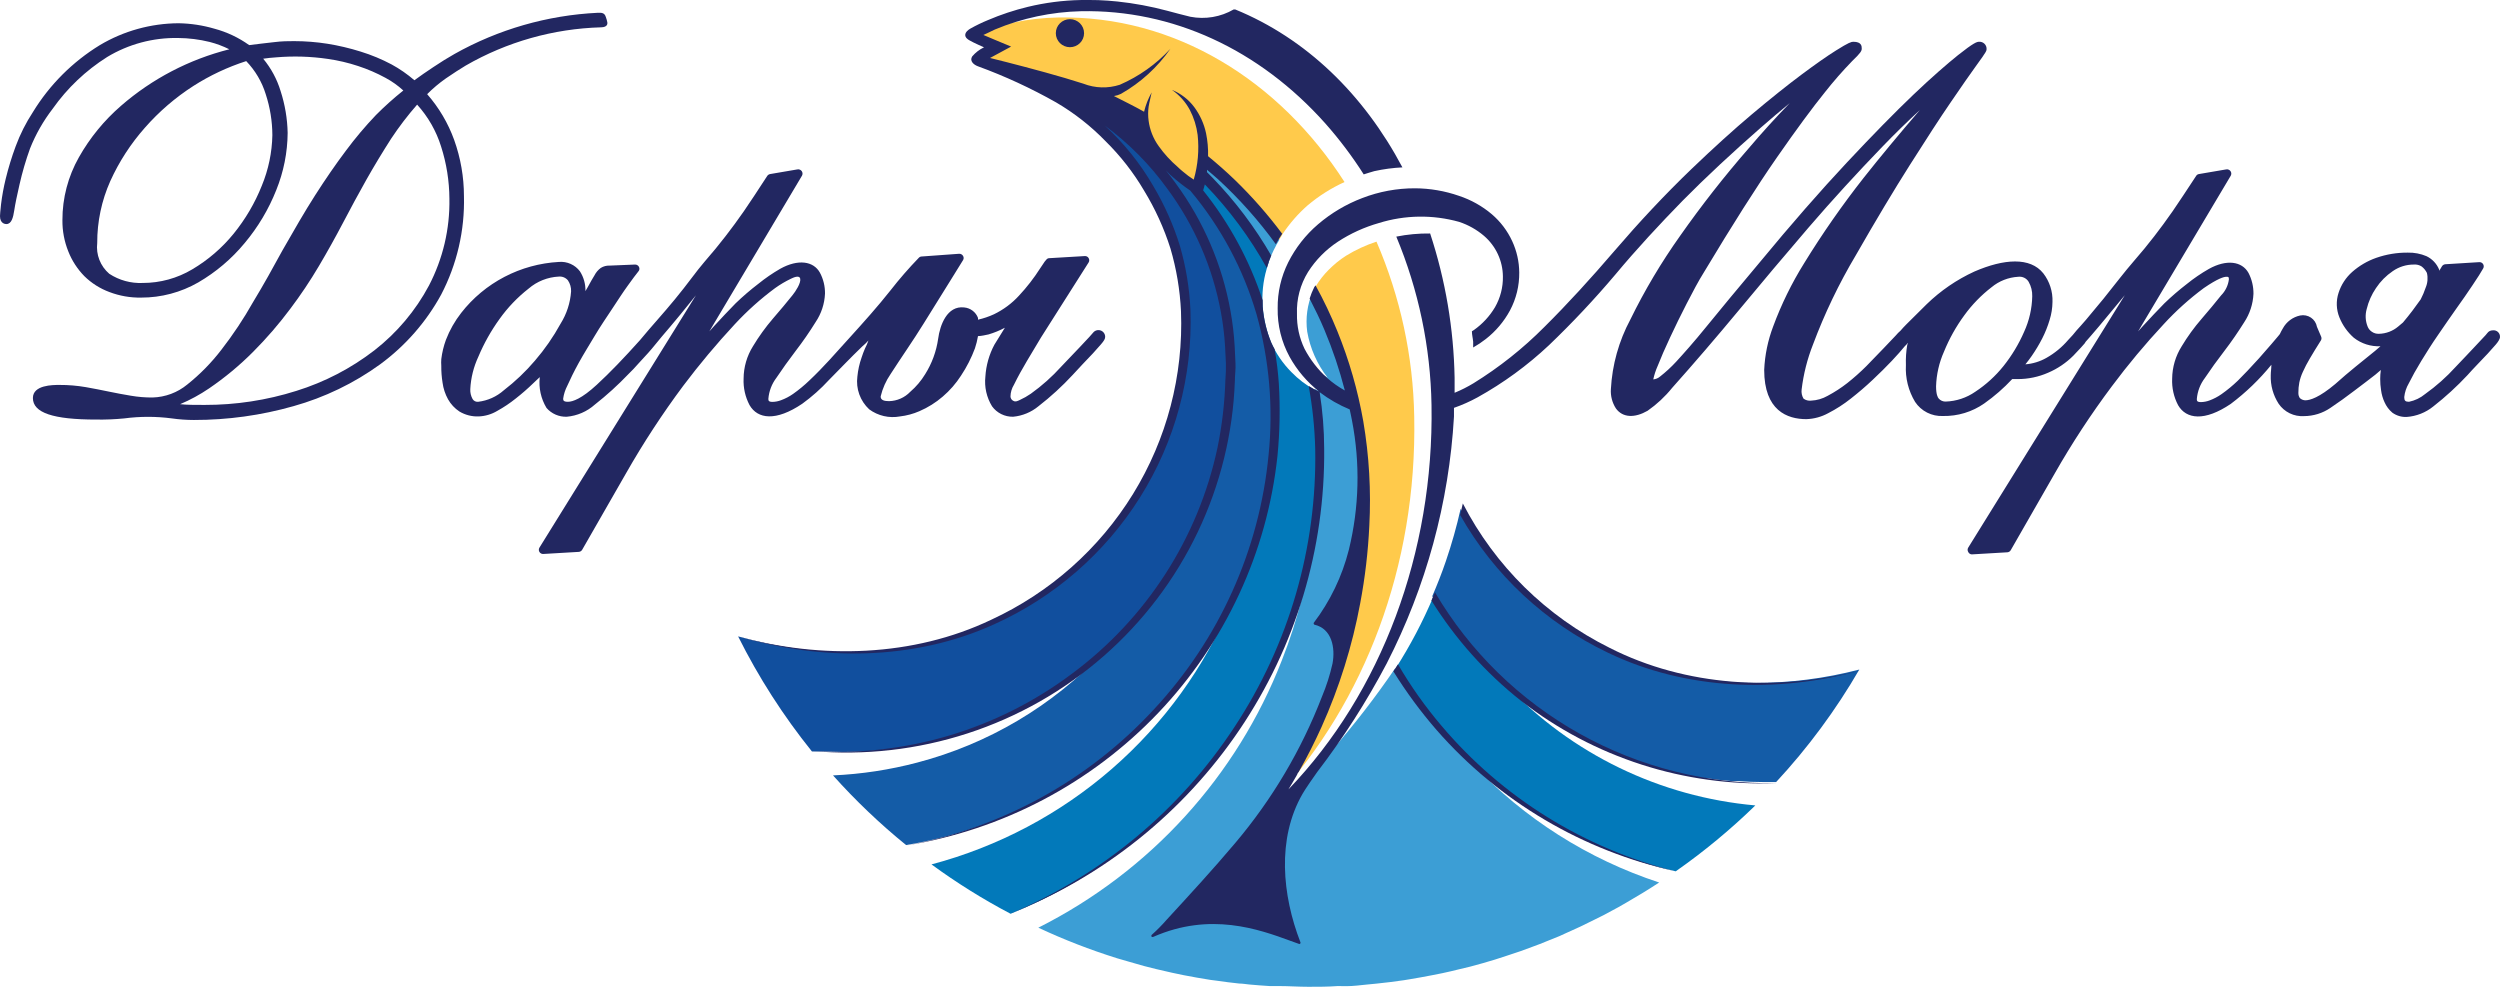 <?xml version="1.0" encoding="UTF-8"?> <svg xmlns="http://www.w3.org/2000/svg" width="440" height="174" viewBox="0 0 440 174" fill="none"> <path d="M253.785 107.55C254.286 108.286 254.787 109.004 255.306 109.722C255.455 109.906 255.585 110.127 255.733 110.311C256.339 111.133 256.958 111.943 257.589 112.741L257.793 112.98C260.001 115.664 262.415 118.175 265.012 120.491C265.977 121.375 266.998 122.222 268.037 123.032L268.724 123.584C269.503 124.173 270.283 124.762 271.081 125.314C273.858 127.283 276.78 129.043 279.822 130.579H279.97C282.963 132.087 286.065 133.373 289.249 134.427L289.602 134.537C291.161 135.034 292.72 135.476 294.316 135.863L294.965 136.028C296.45 136.36 297.935 136.673 299.456 136.912H299.92C301.479 137.151 303.075 137.335 304.671 137.464H305.729C307.362 137.575 308.995 137.648 310.647 137.648C311.297 137.648 311.946 137.648 312.596 137.648C318.202 131.605 323.113 124.961 327.238 117.84C321.18 119.415 314.942 120.207 308.68 120.197C298.088 120.202 287.693 117.356 278.603 111.961C269.514 106.566 262.071 98.826 257.069 89.564C256.371 92.676 255.504 95.749 254.471 98.769C253.766 100.849 252.949 102.91 252.077 104.935C252.43 105.488 252.764 106.058 253.135 106.611L253.785 107.55Z" fill="#145CA7"></path> <path d="M236.97 173.565C238.232 173.565 239.494 173.381 240.682 173.27L242.204 173.123C243.837 172.957 245.489 172.755 247.103 172.515L248.105 172.35C249.404 172.129 250.704 171.908 251.984 171.65L253.84 171.282C254.879 171.061 255.9 170.822 256.921 170.564L258.776 170.122C260.224 169.736 261.671 169.331 263.1 168.889L265.086 168.244L267.629 167.398L269.93 166.551C270.654 166.293 271.359 166.017 272.064 165.722L274.44 164.765L275.609 164.231C277.335 163.476 279.023 162.685 280.675 161.838L282.234 161.065C283.106 160.605 283.978 160.144 284.832 159.666L286.15 158.911C288.136 157.77 290.103 156.573 292.014 155.321C279.508 151.215 268.239 144.063 259.24 134.519C259.63 134.887 259.444 134.703 258.925 134.133C257.811 133.083 256.716 131.979 255.659 130.874L255.38 130.561C252.131 127.063 249.2 123.287 246.621 119.276C246.25 118.724 245.897 118.154 245.563 117.601C238.535 127.928 230.258 137.362 220.918 145.693C233.434 128.996 240.177 108.734 240.144 87.926C240.149 79.611 238.801 71.35 236.154 63.46C235.597 61.785 234.985 60.147 234.298 58.527L234.094 58.048C233.426 56.465 232.721 54.919 231.96 53.391C231.956 53.348 231.956 53.305 231.96 53.262C231.663 52.673 231.329 52.102 231.013 51.421C230.082 53.61 229.756 56.005 230.067 58.361C230.582 61.318 231.818 64.105 233.667 66.48C232.461 65.755 231.362 64.87 230.401 63.847C230.642 64.823 230.883 65.798 231.069 66.792C231.069 67.05 231.069 67.308 231.199 67.547C231.514 67.989 231.793 68.431 232.145 68.854L231.347 68.431L231.57 69.664C231.756 70.916 231.923 72.168 232.034 73.346C232.145 74.524 232.22 75.537 232.275 76.641C232.331 77.746 232.275 78.85 232.275 79.973C232.278 84.554 231.912 89.128 231.18 93.651C230.349 101.381 228.476 108.966 225.613 116.202C217.681 136.611 202.409 153.381 182.743 163.274C187.231 165.372 191.856 167.168 196.588 168.649L198.555 169.22L201.32 170.012L203.51 170.564L206.312 171.208L208.335 171.632C209.894 171.926 211.453 172.221 213.03 172.46L214.181 172.607C215.48 172.791 216.798 172.976 218.115 173.104C218.691 173.104 219.284 173.215 219.86 173.27C221.066 173.381 222.254 173.473 223.46 173.546H225.093C226.8 173.546 228.526 173.675 230.271 173.675C232.015 173.675 233.723 173.675 235.43 173.546L236.97 173.565Z" fill="#3C9ED5"></path> <path d="M255.436 130.561L255.715 130.874C256.773 131.979 257.868 133.083 258.981 134.133C260.937 135.984 262.988 137.735 265.124 139.379L266.571 140.447C267.258 140.944 267.945 141.441 268.65 141.92C269.689 142.619 270.747 143.3 271.823 143.963L273.215 144.773C274.329 145.417 275.461 146.043 276.611 146.614L277.632 147.148C283.13 149.887 288.936 151.969 294.928 153.352C299.907 149.868 304.593 145.989 308.94 141.754C292.176 140.261 276.553 132.698 265.05 120.51C262.452 118.194 260.039 115.683 257.83 112.999L257.626 112.76C256.983 111.962 256.364 111.152 255.771 110.33C255.622 110.146 255.492 109.925 255.344 109.741C254.824 109.023 254.323 108.305 253.822 107.568L253.302 106.758C252.931 106.206 252.597 105.636 252.244 105.083C250.406 109.432 248.202 113.619 245.656 117.601C245.99 118.172 246.361 118.724 246.714 119.295C249.282 123.298 252.201 127.068 255.436 130.561Z" fill="#0279BA"></path> <path d="M176.044 12.191C175.89 12.225 175.753 12.309 175.654 12.431C185.237 15.332 193.628 21.209 199.592 29.196C205.555 37.183 208.776 46.858 208.781 56.796C208.781 72.183 202.624 86.94 191.663 97.826C180.702 108.713 165.833 114.839 150.322 114.858C143.416 114.863 136.544 113.903 129.908 112.005C133.498 119.195 137.853 125.984 142.899 132.255H144.662C145.868 132.255 147.056 132.347 148.374 132.347C162.59 132.366 176.454 127.962 188.014 119.755C188.812 119.203 189.592 118.614 190.371 118.025L191.058 117.472C192.097 116.662 193.099 115.816 194.083 114.932C201.214 108.585 206.915 100.816 210.814 92.134C214.712 83.451 216.719 74.051 216.705 64.547C216.694 52.594 212.7 40.981 205.347 31.512C197.993 22.044 187.692 15.252 176.044 12.191Z" fill="#114F9E"></path> <path d="M223.442 39.97L222.644 38.976C221.679 37.798 220.677 36.638 219.619 35.497C219.377 35.221 219.099 34.963 218.839 34.687C218.004 33.803 217.15 32.957 216.278 32.128L215.072 30.968C214.033 30.029 212.975 29.128 211.88 28.207C211.808 29.041 211.69 29.871 211.527 30.692C216.153 35.238 220.119 40.399 223.312 46.027C223.808 44.696 224.429 43.414 225.168 42.198C224.555 41.462 224.017 40.688 223.442 39.97Z" fill="#3C9ED5"></path> <path d="M232.275 76.807C232.275 75.702 232.145 74.597 232.034 73.511C231.922 72.425 231.755 70.989 231.57 69.83L231.347 68.596C229.845 67.764 228.475 66.716 227.283 65.485C225.787 63.977 224.579 62.212 223.72 60.275C222.901 58.271 222.401 56.154 222.235 53.998C222.066 51.766 222.299 49.522 222.922 47.371C223.033 46.947 223.181 46.542 223.311 46.137C220.102 40.472 216.111 35.279 211.453 30.71C211.282 31.582 211.059 32.443 210.784 33.288L209.857 32.643C214.711 38.355 218.484 44.891 220.991 51.936C221.326 52.893 221.641 53.777 221.938 54.826C222.736 57.452 223.356 60.127 223.794 62.834C224.288 65.983 224.542 69.165 224.555 72.352C224.568 84.115 221.87 95.727 216.667 106.298C212.013 117.438 204.836 127.367 195.694 135.315C186.551 143.264 175.687 149.019 163.943 152.136C168.36 155.37 173.012 158.274 177.862 160.825C181.362 159.401 184.765 157.753 188.051 155.892C189.183 155.229 190.315 154.566 191.41 153.867L191.892 153.572C192.894 152.928 193.878 152.283 194.843 151.602L195.492 151.142C196.42 150.479 197.348 149.798 198.258 149.099L198.833 148.657C199.798 147.902 200.689 147.129 201.654 146.337L201.951 146.098C217.626 132.673 228.006 114.179 231.254 93.89C231.986 89.367 232.352 84.793 232.349 80.212C232.349 79.016 232.331 77.911 232.275 76.807Z" fill="#0279BA"></path> <path d="M223.738 62.742C223.3 60.035 222.68 57.36 221.883 54.734C221.586 53.759 221.27 52.801 220.936 51.844C218.428 44.8 214.656 38.263 209.801 32.552C206.963 30.791 204.579 28.395 202.842 25.556C195.257 19.037 186.208 14.416 176.452 12.081L176.044 12.191C187.681 15.266 197.968 22.067 205.307 31.538C212.647 41.009 216.627 52.619 216.631 64.565C216.645 74.069 214.637 83.47 210.739 92.152C206.841 100.834 201.14 108.603 194.008 114.95C185.189 124.266 173.911 130.937 161.457 134.206C156.605 135.489 151.627 136.248 146.61 136.47C150.563 140.889 154.864 144.988 159.471 148.731C162.242 148.261 164.987 147.647 167.693 146.89L168.75 146.595L170.235 146.135C181.538 142.52 191.863 136.401 200.429 128.242C201.636 127.1 202.805 125.904 203.937 124.67L204.252 124.339C204.846 123.676 205.44 123.013 206.108 122.332L206.906 121.357L207.76 120.307C211.199 115.972 214.166 111.289 216.612 106.335C221.84 95.757 224.557 84.132 224.555 72.352C224.529 69.133 224.256 65.92 223.738 62.742Z" fill="#145CA7"></path> <path d="M236.896 45.014C238.58 43.98 240.38 43.146 242.26 42.529C246.466 52.271 248.723 62.731 248.904 73.328C249.423 99.763 240.014 123.676 224.667 140.336C234.831 124.711 240.225 106.504 240.2 87.907C240.211 75.224 237.061 62.734 231.032 51.55C231.13 51.242 231.248 50.941 231.385 50.648C231.453 50.539 231.527 50.434 231.607 50.335C232.234 49.306 232.982 48.354 233.834 47.5C234.758 46.56 235.785 45.726 236.896 45.014ZM186.177 3.079C181.004 3.173 175.897 4.241 171.126 6.227L175.339 8.068L171.85 10.516C182.3 12.309 192.374 15.825 201.654 20.917C201.654 24.047 203.269 28.281 210.785 33.196C211.35 31.49 211.699 29.722 211.824 27.931C216.835 32.13 221.31 36.921 225.149 42.198C225.353 41.848 225.539 41.498 225.762 41.149C226.991 39.305 228.457 37.628 230.123 36.16C232.094 34.496 234.286 33.109 236.637 32.036C225.168 14.143 206.739 2.674 186.177 3.079Z" fill="#FFCA4B"></path> <path d="M203.065 124.873C191.552 137.341 176.253 145.744 159.49 148.805C176.451 146.062 192.034 137.867 203.841 125.48C215.647 113.094 223.023 97.201 224.834 80.249C225.248 76.022 225.329 71.769 225.075 67.529C224.939 65.492 224.691 63.464 224.333 61.454C224.106 61.06 223.902 60.655 223.72 60.239C222.902 58.235 222.401 56.117 222.236 53.961C222.236 53.593 222.236 53.243 222.236 52.875C219.935 45.85 216.384 39.291 211.75 33.509C211.843 33.196 211.954 32.865 212.047 32.46L212.158 32.57C216.385 36.948 220.016 41.856 222.959 47.169C223.172 46.422 223.432 45.691 223.739 44.978C220.879 40.015 217.413 35.421 213.42 31.3L212.437 30.306V29.882C213.105 30.453 213.773 31.005 214.423 31.594C218.176 35.047 221.571 38.865 224.555 42.99C224.908 42.345 225.261 41.719 225.669 41.149C223.155 37.781 220.375 34.617 217.355 31.686C215.852 30.232 214.256 28.833 212.622 27.489C212.656 26.143 212.538 24.797 212.27 23.476C211.919 21.806 211.21 20.23 210.191 18.855C209.184 17.506 207.823 16.455 206.257 15.818C207.576 16.732 208.657 17.943 209.412 19.352C210.127 20.728 210.592 22.217 210.785 23.752C211.067 26.392 210.834 29.061 210.098 31.613L209.133 30.95C208.484 30.435 207.816 29.919 207.278 29.385C206.012 28.297 204.884 27.061 203.919 25.704C202.971 24.385 202.365 22.855 202.156 21.249C202.044 20.43 202.044 19.6 202.156 18.782C202.285 17.953 202.527 17.107 202.694 16.26C202.093 17.329 201.644 18.475 201.358 19.665C199.632 18.69 197.85 17.825 196.05 16.904C196.482 16.839 196.901 16.709 197.293 16.517C200.754 14.548 203.727 11.838 205.997 8.583C203.506 11.288 200.472 13.445 197.089 14.916C194.998 15.596 192.734 15.531 190.687 14.732C186.659 13.425 181.259 11.989 177.176 10.94L174.244 10.203L177.956 8.197L175.079 7L173.075 6.153C173.075 6.153 174.448 5.527 175.098 5.196C179.903 3.187 185.047 2.095 190.26 1.974C206.35 1.661 221.605 8.675 233.259 21.727C235.745 24.535 238.004 27.532 240.014 30.692C240.627 30.508 241.239 30.287 241.87 30.122C243.5 29.762 245.158 29.54 246.825 29.459C239.996 16.573 229.863 6.761 217.392 1.661H217.132C214.832 2.996 212.12 3.454 209.505 2.95C208.131 2.637 206.832 2.251 205.459 1.901C202.569 1.125 199.621 0.577 196.644 0.262C195.549 0.152 194.417 0.06 193.303 0.023C192.19 -0.014 191.15 0.005 190.204 0.005C187.076 0.067 183.965 0.468 180.925 1.201C178.512 1.783 176.153 2.565 173.873 3.539C172.816 3.973 171.787 4.471 170.792 5.03C170.402 5.251 169.901 5.656 169.883 6.135C169.864 6.613 170.31 6.926 170.644 7.11C171.386 7.552 173.186 8.325 173.186 8.325C172.388 8.709 171.68 9.255 171.108 9.927C170.606 10.719 171.349 11.381 172.091 11.658C176.857 13.399 181.469 15.53 185.88 18.027C189.073 19.896 191.995 22.187 194.565 24.838C197.202 27.435 199.485 30.362 201.358 33.546C203.309 36.743 204.866 40.161 205.997 43.726C207.054 47.322 207.677 51.03 207.853 54.771C208.296 66.081 205.362 77.268 199.419 86.93C193.476 96.591 184.789 104.296 174.448 109.078C160.715 115.632 144.514 116.055 129.908 112.005C144.495 116.349 160.808 116.294 174.912 109.906C185.542 105.13 194.504 97.333 200.666 87.502C206.827 77.672 209.909 66.249 209.523 54.679C209.362 50.821 208.739 46.996 207.667 43.284C206.523 39.584 204.941 36.03 202.954 32.699C200.671 28.757 197.799 25.182 194.435 22.095C198.668 25.22 202.387 28.977 205.459 33.233C210.229 39.68 213.454 47.122 214.887 54.992C215.246 56.952 215.488 58.931 215.61 60.92L215.759 63.921C215.783 64.916 215.752 65.911 215.666 66.903C215.546 70.905 215.081 74.89 214.274 78.814C210.885 94.702 201.79 108.828 188.682 118.559C175.567 128.41 159.315 133.246 142.899 132.181C152.15 133.002 161.472 131.945 170.297 129.075C179.123 126.205 187.266 121.582 194.232 115.488C201.197 109.393 206.837 101.956 210.81 93.628C214.782 85.3 217.003 76.257 217.336 67.05C217.336 66.019 217.503 64.988 217.448 63.976L217.299 60.883C217.178 58.834 216.936 56.793 216.575 54.771C215.128 46.627 211.82 38.919 206.906 32.239C206.35 31.466 205.774 30.711 205.181 29.974L205.979 30.784C207.083 31.783 208.255 32.705 209.486 33.546C214.853 39.934 218.828 47.355 221.159 55.342C223.4 63.364 224.118 71.728 223.275 80.01C221.679 96.758 214.578 112.521 203.065 124.873Z" fill="#222761"></path> <path d="M283.311 114.03C272.183 108.504 263.126 99.597 257.459 88.607C257.311 89.288 257.144 89.969 256.977 90.632C262.925 101.161 271.996 109.62 282.958 114.858C296.765 121.522 312.93 122.019 327.498 117.988C312.781 121.725 296.747 120.86 283.311 114.03Z" fill="#222761"></path> <path d="M252.56 104.254C252.356 104.751 252.151 105.212 251.929 105.69C256.126 112.441 261.469 118.42 267.722 123.363C280.515 133.333 296.468 138.462 312.726 137.832C300.593 138.047 288.622 135.049 278.046 129.147C267.471 123.245 258.673 114.652 252.56 104.254Z" fill="#222761"></path> <path d="M253.71 127.745C250.838 124.368 248.273 120.746 246.045 116.92C245.785 117.344 245.507 117.749 245.229 118.154C247.484 121.791 250.028 125.245 252.837 128.481C263.815 141.035 278.571 149.755 294.928 153.352C278.813 149.335 264.388 140.373 253.71 127.745Z" fill="#222761"></path> <path d="M81.656 34.521C81.654 31.146 81.07 27.797 79.93 24.617C78.863 21.667 77.252 18.939 75.18 16.573C76.196 15.551 77.301 14.621 78.483 13.793C79.782 12.909 80.933 12.154 81.953 11.547C89.205 7.363 97.397 5.047 105.782 4.809C106.246 4.809 106.988 4.662 106.896 3.962C106.834 3.623 106.741 3.29 106.617 2.968C106.395 2.213 105.819 2.232 105.207 2.25C96.344 2.679 87.706 5.163 79.986 9.503C78.817 10.166 77.555 10.939 76.275 11.805C74.994 12.67 73.992 13.332 72.934 14.124C71.701 13.059 70.358 12.127 68.925 11.344C67.183 10.419 65.356 9.661 63.469 9.08C61.557 8.479 59.603 8.018 57.623 7.699C55.684 7.394 53.723 7.24 51.759 7.239C50.812 7.239 49.625 7.239 48.196 7.423C46.767 7.607 45.412 7.718 43.853 7.939C42.005 6.616 39.93 5.636 37.729 5.048C35.685 4.449 33.569 4.127 31.438 4.091C26.552 4.116 21.764 5.445 17.575 7.939C12.771 10.882 8.738 14.914 5.809 19.702C4.56 21.606 3.533 23.644 2.747 25.777C2.057 27.645 1.474 29.55 1.002 31.484C0.642 32.952 0.369 34.439 0.186 35.939C0.056 37.154 0 37.78 0 38.037C0 39.363 0.928 39.437 1.113 39.437C2.041 39.437 2.32 38.258 2.505 37.043C2.691 35.828 3.006 34.337 3.433 32.478C3.92 30.325 4.539 28.204 5.289 26.127C6.287 23.623 7.63 21.269 9.279 19.131C11.838 15.505 15.092 12.415 18.855 10.037C22.613 7.767 26.945 6.605 31.345 6.687C33.222 6.701 35.091 6.936 36.912 7.386C38.106 7.694 39.263 8.126 40.364 8.675C33.31 10.452 26.779 13.858 21.305 18.616C18.325 21.197 15.814 24.267 13.882 27.692C11.975 31.065 10.977 34.869 10.986 38.737C10.965 40.628 11.318 42.504 12.026 44.26C12.666 45.879 13.625 47.356 14.847 48.604C16.102 49.838 17.608 50.791 19.264 51.402C21.039 52.078 22.929 52.41 24.831 52.378C28.363 52.386 31.834 51.465 34.889 49.709C38.002 47.898 40.767 45.554 43.055 42.787C45.401 39.99 47.281 36.839 48.623 33.454C49.919 30.251 50.599 26.835 50.627 23.384C50.575 20.883 50.156 18.402 49.384 16.02C48.753 13.941 47.712 12.008 46.321 10.332C47.045 10.221 47.806 10.148 48.623 10.092C51.648 9.835 54.694 9.928 57.698 10.369C59.507 10.627 61.29 11.046 63.024 11.62C64.694 12.165 66.309 12.861 67.849 13.701C68.985 14.31 70.038 15.058 70.985 15.928C69.295 17.277 67.684 18.722 66.16 20.254C64.27 22.238 62.504 24.334 60.871 26.532C59.127 28.851 57.308 31.484 55.471 34.356C53.633 37.227 51.759 40.486 49.718 44.057C48.084 47.058 46.396 50.114 44.54 53.17C42.891 56.092 41.031 58.891 38.972 61.546C37.227 63.824 35.208 65.883 32.959 67.676C31.239 69.094 29.089 69.897 26.854 69.959C25.573 69.969 24.293 69.864 23.031 69.646C21.75 69.443 20.47 69.185 19.189 68.928C17.909 68.67 16.517 68.375 15.106 68.136C13.568 67.871 12.009 67.742 10.448 67.749C9.298 67.749 5.79 67.749 5.79 70.051C5.79 72.646 9.335 73.843 16.925 73.843C18.573 73.87 20.221 73.803 21.862 73.64C24.645 73.272 27.466 73.272 30.25 73.64C31.535 73.823 32.831 73.915 34.129 73.916C40.054 73.924 45.951 73.106 51.648 71.487C57.133 69.951 62.299 67.457 66.903 64.123C71.347 60.86 75.016 56.668 77.648 51.844C80.433 46.497 81.812 40.538 81.656 34.521ZM46.767 16.573C47.531 18.903 47.926 21.338 47.936 23.789C47.877 26.841 47.248 29.856 46.08 32.68C44.864 35.736 43.187 38.592 41.107 41.148C39.074 43.645 36.611 45.764 33.832 47.408C31.204 48.975 28.195 49.803 25.128 49.801C23.037 49.895 20.971 49.328 19.226 48.181C18.456 47.518 17.86 46.679 17.491 45.735C17.122 44.792 16.992 43.773 17.111 42.769C17.098 39.016 17.882 35.302 19.412 31.87C20.958 28.457 23.01 25.293 25.499 22.482C27.989 19.641 30.869 17.163 34.054 15.118C36.945 13.273 40.064 11.806 43.334 10.755C44.92 12.402 46.096 14.394 46.767 16.573ZM65.9 61.656C61.784 64.834 57.127 67.254 52.149 68.799C46.928 70.446 41.481 71.278 36.003 71.266C34.296 71.266 32.848 71.266 31.698 71.137C33.487 70.38 35.197 69.449 36.801 68.357C39.579 66.463 42.171 64.311 44.54 61.932C46.903 59.562 49.092 57.027 51.091 54.348C52.908 51.94 54.587 49.432 56.12 46.837C57.605 44.333 59.034 41.756 60.389 39.179C61.743 36.602 63.08 34.116 64.471 31.649C65.863 29.183 67.348 26.734 68.833 24.415C70.225 22.316 71.756 20.311 73.416 18.413C75.34 20.538 76.777 23.05 77.629 25.777C78.585 28.754 79.079 31.857 79.095 34.981C79.192 40.292 77.955 45.543 75.495 50.261C73.136 54.684 69.867 58.566 65.9 61.656Z" fill="#222761"></path> <path d="M136.422 50.703C137.295 50.079 138.22 49.531 139.187 49.065C139.577 48.881 140.691 48.328 140.839 49.065C140.988 49.801 140.041 51.274 139.466 51.973C138.445 53.243 137.313 54.606 136.032 56.078C134.729 57.599 133.555 59.224 132.525 60.938C131.457 62.648 130.885 64.616 130.873 66.627C130.801 68.243 131.16 69.849 131.913 71.284C133.342 73.77 136.552 74.193 141.192 71.063C142.894 69.83 144.466 68.43 145.887 66.885C148.132 64.62 149.45 63.203 151.733 60.994C152.13 60.666 152.503 60.309 152.846 59.926C152.677 60.413 152.472 60.886 152.234 61.343C152.009 61.861 151.81 62.389 151.64 62.927C151.258 64.01 151.009 65.135 150.898 66.277C150.758 67.332 150.874 68.405 151.235 69.407C151.597 70.409 152.193 71.311 152.976 72.039C153.744 72.607 154.621 73.012 155.554 73.227C156.486 73.443 157.454 73.464 158.395 73.291C159.573 73.154 160.724 72.844 161.81 72.371C163.308 71.726 164.698 70.857 165.93 69.793C167.174 68.727 168.256 67.487 169.14 66.111C170.14 64.608 170.961 62.996 171.59 61.307C171.824 60.603 172.004 59.883 172.128 59.153C172.666 59.153 173.465 58.969 173.984 58.858C174.981 58.563 175.944 58.168 176.861 57.68C176.304 58.564 175.71 59.521 175.005 60.681C174.084 62.414 173.546 64.322 173.427 66.277C173.227 68.1 173.638 69.937 174.597 71.505C175.018 72.088 175.576 72.56 176.223 72.881C176.87 73.201 177.585 73.361 178.308 73.346C179.946 73.192 181.498 72.55 182.762 71.505C184.923 69.832 186.94 67.985 188.794 65.983L190.501 64.142C191.169 63.461 191.782 62.798 192.357 62.19L193.767 60.607C194.324 59.963 194.51 59.631 194.51 59.282C194.511 59.034 194.434 58.793 194.289 58.592C194.144 58.39 193.939 58.239 193.703 58.16C193.467 58.08 193.212 58.077 192.974 58.149C192.735 58.222 192.526 58.367 192.375 58.564L191.726 59.3L190 61.141C189.22 61.969 188.144 63.092 186.789 64.51C185.18 66.291 183.382 67.896 181.426 69.296C180.811 69.721 180.159 70.091 179.477 70.401C179.106 70.566 178.772 70.769 178.382 70.566C178.226 70.499 178.092 70.389 177.996 70.249C177.901 70.109 177.848 69.944 177.844 69.775C177.861 69.046 178.072 68.335 178.457 67.713C179.849 64.86 181.574 62.19 183.208 59.41L191.596 46.193C191.668 46.077 191.706 45.943 191.706 45.806C191.706 45.67 191.668 45.536 191.596 45.42C191.528 45.301 191.427 45.206 191.305 45.143C191.183 45.081 191.046 45.056 190.909 45.07L184.674 45.438C184.582 45.438 184.491 45.458 184.408 45.496C184.325 45.534 184.251 45.59 184.191 45.659C183.957 45.906 183.752 46.177 183.579 46.469L183.059 47.242C181.972 48.947 180.73 50.549 179.347 52.029C178.104 53.388 176.612 54.5 174.949 55.305C174.046 55.723 173.1 56.044 172.128 56.263C172.128 56.152 172.128 56.042 172.128 55.95C171.939 55.447 171.61 55.008 171.18 54.682C170.75 54.356 170.236 54.158 169.697 54.109C166.691 53.759 165.429 57.22 165.113 59.631C164.798 61.841 164.021 63.96 162.831 65.854C162.124 67.022 161.234 68.073 160.195 68.965C159.715 69.466 159.141 69.869 158.504 70.15C157.867 70.431 157.181 70.585 156.484 70.603C155.649 70.603 154.962 70.438 154.999 69.756C155.336 68.355 155.927 67.026 156.743 65.835C158.599 62.945 160.771 59.852 162.552 56.962L167.396 49.175C168.101 48.052 168.806 46.929 169.493 45.788C169.566 45.675 169.604 45.544 169.604 45.41C169.604 45.277 169.566 45.146 169.493 45.033C169.424 44.914 169.324 44.817 169.202 44.752C169.081 44.687 168.944 44.657 168.806 44.665L162.2 45.144C162.108 45.147 162.019 45.168 161.936 45.206C161.853 45.244 161.779 45.298 161.717 45.364C159.951 47.19 158.285 49.107 156.725 51.108C154.442 53.998 151.974 56.741 149.487 59.484C147 62.227 144.94 64.62 142.454 66.958C141.557 67.821 140.595 68.615 139.577 69.333C138.924 69.792 138.213 70.163 137.461 70.438C136.988 70.62 136.485 70.72 135.977 70.732C135.234 70.732 135.234 70.474 135.234 70.18C135.343 68.845 135.833 67.568 136.645 66.498C137.666 64.97 138.816 63.368 140.06 61.73C141.308 60.108 142.472 58.425 143.549 56.686C144.551 55.198 145.122 53.466 145.2 51.679C145.22 50.397 144.914 49.13 144.309 47.997C143.177 45.935 140.449 45.567 137.332 47.297C135.976 48.079 134.686 48.965 133.471 49.948C132.071 51.02 130.733 52.169 129.463 53.391C128.201 54.679 126.976 55.986 125.751 57.312L124.842 58.324L141.155 30.913C141.221 30.79 141.252 30.651 141.244 30.512C141.236 30.372 141.189 30.238 141.108 30.123C141.027 30.008 140.916 29.918 140.786 29.863C140.657 29.808 140.515 29.789 140.375 29.809L135.531 30.637C135.43 30.656 135.333 30.695 135.246 30.752C135.16 30.809 135.087 30.883 135.03 30.969C133.36 33.546 131.987 35.626 130.91 37.191C129.834 38.756 128.739 40.21 127.681 41.591C126.623 42.971 125.38 44.481 123.97 46.101C122.559 47.721 121.019 49.985 118.773 52.691C116.788 55.121 114.635 57.441 112.649 59.852C109.865 62.964 107.323 65.614 105.04 67.713C102.368 70.18 100.79 70.714 99.955 70.714C99.12 70.714 99.12 70.419 99.12 70.143C99.232 69.359 99.477 68.6 99.844 67.897C100.363 66.737 101.032 65.357 101.867 63.847C102.702 62.338 103.723 60.699 104.688 59.079C105.653 57.459 106.766 55.821 107.768 54.311C108.77 52.802 109.624 51.458 110.496 50.261C111.369 49.065 111.944 48.255 112.352 47.776C112.45 47.671 112.513 47.539 112.533 47.398C112.553 47.256 112.529 47.112 112.463 46.984C112.403 46.856 112.305 46.747 112.183 46.672C112.061 46.597 111.92 46.558 111.777 46.561L107.323 46.745C106.768 46.718 106.217 46.859 105.745 47.15C105.276 47.493 104.894 47.941 104.632 48.457C104.31 48.973 103.92 49.654 103.463 50.501L103.036 51.237C103.071 50.008 102.735 48.796 102.071 47.758C101.647 47.189 101.083 46.738 100.433 46.448C99.783 46.158 99.069 46.038 98.359 46.101C95.014 46.286 91.749 47.182 88.783 48.729C85.818 50.276 83.223 52.437 81.174 55.066C80.046 56.509 79.139 58.109 78.483 59.816C78.081 60.91 77.807 62.046 77.667 63.203C77.638 63.601 77.638 64.001 77.667 64.399C77.657 65.386 77.732 66.371 77.889 67.345C78.024 68.372 78.352 69.364 78.854 70.272C79.34 71.138 80.027 71.877 80.859 72.426C81.881 73.037 83.062 73.338 84.255 73.291C85.409 73.245 86.533 72.909 87.521 72.315C88.672 71.681 89.765 70.948 90.787 70.125C91.862 69.284 92.89 68.387 93.868 67.437L95 66.369C94.783 68.26 95.201 70.168 96.188 71.8C96.627 72.306 97.175 72.708 97.792 72.975C98.409 73.243 99.078 73.37 99.751 73.346C101.586 73.183 103.318 72.433 104.688 71.211C106.795 69.556 108.78 67.754 110.626 65.817C111.202 65.265 111.777 64.657 112.371 63.976L114.059 62.135C114.913 61.196 115.674 60.184 116.491 59.226C117.307 58.269 118.495 56.889 119.757 55.342L122.485 51.973L94.945 96.376C94.873 96.49 94.835 96.621 94.833 96.756C94.832 96.89 94.868 97.022 94.936 97.138C95.005 97.253 95.105 97.348 95.224 97.412C95.343 97.475 95.477 97.505 95.613 97.499L101.867 97.131C101.989 97.122 102.107 97.085 102.21 97.02C102.314 96.956 102.4 96.868 102.461 96.762L110.199 83.269C113.227 77.953 116.58 72.825 120.239 67.915C123.075 64.149 126.104 60.53 129.314 57.073C131.478 54.734 133.858 52.602 136.422 50.703ZM94.146 63.479C92.511 65.401 90.676 67.148 88.672 68.689C87.414 69.807 85.839 70.514 84.162 70.714C83.969 70.737 83.773 70.704 83.599 70.62C83.424 70.534 83.278 70.401 83.178 70.235C82.881 69.701 82.74 69.096 82.77 68.486C82.872 66.504 83.357 64.561 84.199 62.761C85.182 60.427 86.427 58.21 87.911 56.152C89.35 54.132 91.075 52.328 93.033 50.795C94.519 49.517 96.395 48.772 98.359 48.678C98.659 48.652 98.962 48.698 99.24 48.814C99.518 48.929 99.763 49.11 99.955 49.341C100.34 49.911 100.535 50.587 100.512 51.274C100.373 53.298 99.736 55.257 98.656 56.98C97.385 59.296 95.873 61.474 94.146 63.479Z" fill="#222761"></path> <path d="M438.699 58.14C438.517 58.14 438.337 58.184 438.176 58.267C438.014 58.35 437.875 58.471 437.771 58.619C437.57 58.878 437.353 59.124 437.121 59.355L435.395 61.196C434.635 62.025 433.54 63.148 432.203 64.565C430.588 66.348 428.784 67.952 426.822 69.351C426.004 70.032 425.028 70.5 423.982 70.714C423.333 70.714 423.147 70.511 423.147 69.885C423.239 69.035 423.511 68.213 423.945 67.474C424.52 66.314 425.263 64.97 426.153 63.516C427.044 62.062 428.009 60.515 429.123 58.913C430.236 57.312 431.257 55.784 432.315 54.311C433.373 52.839 434.263 51.55 435.173 50.188C436.082 48.825 436.657 47.942 437.029 47.261C437.101 47.144 437.139 47.011 437.139 46.874C437.139 46.737 437.101 46.604 437.029 46.487C436.959 46.371 436.858 46.276 436.736 46.214C436.615 46.152 436.478 46.126 436.342 46.138L430.385 46.506C430.265 46.515 430.15 46.551 430.047 46.612C429.944 46.673 429.856 46.756 429.791 46.856C429.624 47.132 429.457 47.389 429.308 47.666V47.5C428.893 46.444 428.091 45.582 427.063 45.088C426.025 44.65 424.905 44.436 423.778 44.462C421.882 44.446 419.998 44.757 418.21 45.383C416.651 45.932 415.214 46.776 413.979 47.868C412.863 48.861 412.036 50.132 411.585 51.55C411.124 52.959 411.176 54.483 411.734 55.858C412.287 57.235 413.158 58.464 414.276 59.447C415.608 60.492 417.276 61.021 418.971 60.938L418.025 61.748C415.761 63.589 413.404 65.43 411.01 67.584C408.189 69.959 406.574 70.456 405.721 70.456C405.401 70.443 405.095 70.326 404.848 70.125C404.848 70.125 404.514 69.885 404.514 69.149C404.509 68.531 404.565 67.915 404.681 67.308C404.815 66.673 405.02 66.056 405.294 65.467C405.653 64.672 406.055 63.898 406.5 63.148C407.02 62.264 407.688 61.159 408.504 59.871C408.555 59.768 408.582 59.654 408.582 59.539C408.582 59.425 408.555 59.311 408.504 59.208L407.781 57.514C407.723 57.19 407.6 56.879 407.42 56.602C407.239 56.325 407.004 56.087 406.729 55.902C406.454 55.716 406.144 55.588 405.818 55.523C405.492 55.459 405.156 55.46 404.83 55.526C404.187 55.662 403.582 55.935 403.057 56.326C402.531 56.717 402.098 57.217 401.786 57.791C401.589 58.118 401.409 58.456 401.248 58.803L400.951 59.171L399.745 60.589L397.574 63.074C396.145 64.657 394.883 65.983 393.862 66.995C392.965 67.858 392.004 68.652 390.985 69.37C390.336 69.825 389.632 70.196 388.888 70.474C388.408 70.656 387.899 70.755 387.385 70.769C386.643 70.769 386.643 70.511 386.643 70.217C386.752 68.882 387.241 67.605 388.053 66.535C389.074 65.007 390.225 63.405 391.487 61.767C392.749 60.129 393.936 58.38 394.976 56.723C395.964 55.23 396.529 53.5 396.609 51.716C396.626 50.436 396.326 49.172 395.736 48.034C394.586 45.972 391.858 45.604 388.758 47.334C387.394 48.111 386.097 48.997 384.88 49.985C383.499 51.047 382.18 52.184 380.927 53.391C379.665 54.679 378.44 55.986 377.215 57.312L376.306 58.325L392.619 30.913C392.685 30.79 392.716 30.651 392.708 30.512C392.7 30.372 392.653 30.238 392.572 30.123C392.491 30.009 392.38 29.919 392.25 29.863C392.121 29.808 391.979 29.789 391.839 29.809L386.995 30.637C386.895 30.654 386.8 30.692 386.717 30.749C386.633 30.807 386.564 30.881 386.513 30.969C384.824 33.546 383.451 35.626 382.374 37.191C381.298 38.756 380.203 40.21 379.145 41.591C378.087 42.971 376.844 44.481 375.434 46.101C374.023 47.721 372.353 49.911 370.182 52.618C368.883 54.201 367.862 55.416 367.12 56.3C366.377 57.183 365.82 57.754 365.486 58.14L364.8 58.969L363.983 59.852C362.908 61.107 361.621 62.166 360.179 62.982C359.042 63.63 357.774 64.02 356.467 64.123C356.857 63.663 357.209 63.166 357.581 62.651C358.268 61.661 358.887 60.628 359.436 59.558C359.968 58.513 360.403 57.422 360.736 56.3C361.057 55.274 361.226 54.207 361.237 53.133C361.304 51.323 360.733 49.545 359.622 48.108C357.321 45.217 352.7 45.53 347.485 47.794C344.38 49.222 341.543 51.164 339.097 53.538L335.552 57.054C335.144 57.459 334.791 57.846 334.476 58.214C334.187 58.461 333.92 58.732 333.678 59.024C333.121 59.632 332.397 60.386 331.506 61.307L328.481 64.436C327.414 65.5 326.287 66.502 325.104 67.437C324.027 68.277 322.878 69.022 321.67 69.664C320.781 70.174 319.782 70.464 318.757 70.511C318.283 70.57 317.804 70.444 317.421 70.161C317.133 69.679 317.015 69.116 317.086 68.56C317.411 65.841 318.084 63.175 319.091 60.626C321.127 55.179 323.648 49.924 326.625 44.923C330.133 38.792 333.344 33.435 336.146 29.017C338.948 24.599 341.398 20.807 343.346 17.972C345.295 15.137 346.854 12.854 347.912 11.418C349.638 9.062 349.638 8.915 349.638 8.639C349.646 8.466 349.617 8.293 349.554 8.132C349.49 7.97 349.393 7.824 349.269 7.703C349.144 7.581 348.996 7.487 348.832 7.426C348.669 7.365 348.494 7.339 348.32 7.35C347.93 7.35 347.374 7.516 344.608 9.706C342.753 11.197 340.043 13.535 336.777 16.646C333.511 19.758 329.576 23.771 325.011 28.649C320.446 33.528 315.286 39.418 309.663 46.23C305.747 50.906 302.63 54.643 300.384 57.422C298.138 60.202 296.283 62.264 295.002 63.663C294.128 64.609 293.178 65.483 292.163 66.277C291.83 66.564 291.414 66.737 290.975 66.774C291.151 65.958 291.412 65.162 291.754 64.399C292.311 62.982 293.035 61.307 293.926 59.411C294.817 57.514 295.782 55.508 296.858 53.428C297.934 51.347 298.918 49.47 299.902 47.905C304.894 39.584 309.181 32.828 312.67 27.802C316.159 22.777 319.035 18.892 321.206 16.205C322.696 14.316 324.282 12.503 325.957 10.774C327.553 9.246 327.665 8.933 327.665 8.547C327.665 8.16 327.665 7.35 326.18 7.35C325.846 7.35 325.401 7.46 323.118 8.896C321.559 9.872 319.536 11.29 317.068 13.13C314.6 14.971 311.649 17.328 308.364 20.089C305.079 22.85 301.516 26.09 297.712 29.735C292.942 34.319 288.432 39.161 284.201 44.094C279.97 49.028 275.887 53.501 271.804 57.551C268.054 61.328 263.868 64.652 259.333 67.455C258.271 68.097 257.16 68.657 256.011 69.13C256.011 68.265 256.011 67.4 256.011 66.535C255.861 57.889 254.41 49.314 251.706 41.094C249.706 41.067 247.709 41.252 245.748 41.646C249.671 51.052 251.774 61.107 251.947 71.284C252.392 97.26 243.113 121.928 226.763 138.937C227.283 138.091 227.803 137.207 228.304 136.323C228.304 136.158 228.508 135.992 228.601 135.808C230.048 133.255 231.378 130.635 232.591 127.947C235.726 120.976 238.012 113.659 239.402 106.151C240.248 101.664 240.782 97.125 240.998 92.565C241.327 86.409 240.972 80.235 239.94 74.156C238.985 68.722 237.455 63.403 235.374 58.288C234.253 55.528 232.97 52.836 231.533 50.224C231.452 50.324 231.378 50.429 231.31 50.537C230.982 51.189 230.709 51.866 230.494 52.562C231.44 54.403 232.349 56.244 233.11 58.085C234.562 61.541 235.759 65.098 236.692 68.725C235.581 68.11 234.542 67.375 233.593 66.535C231.969 65.069 230.618 63.33 229.603 61.399C228.678 59.475 228.221 57.363 228.267 55.232C228.17 52.64 228.848 50.078 230.215 47.868C231.572 45.739 233.369 43.92 235.486 42.529C237.705 41.083 240.133 39.978 242.686 39.253C247.274 37.825 252.182 37.755 256.809 39.05C258.409 39.578 259.891 40.41 261.17 41.499C262.208 42.388 263.043 43.487 263.619 44.722C264.195 45.957 264.499 47.299 264.511 48.66C264.545 50.555 264.064 52.424 263.119 54.072C262.18 55.654 260.915 57.021 259.407 58.085C259.296 58.177 259.166 58.214 259.055 58.306C259.055 58.913 259.222 59.503 259.277 60.147V61.159C260.055 60.716 260.799 60.218 261.504 59.668C263.255 58.301 264.701 56.59 265.754 54.643C266.852 52.585 267.413 50.288 267.387 47.96C267.372 46.053 266.948 44.17 266.144 42.438C265.308 40.623 264.086 39.008 262.562 37.706C260.861 36.266 258.895 35.166 256.772 34.466C254.291 33.603 251.682 33.155 249.052 33.141C245.878 33.131 242.731 33.712 239.773 34.853C236.925 35.935 234.288 37.498 231.978 39.474C229.797 41.34 228.012 43.618 226.726 46.175C225.472 48.685 224.836 51.455 224.87 54.256C224.815 57.235 225.537 60.178 226.968 62.798C228.276 65.166 230.049 67.25 232.182 68.928C231.539 68.644 230.919 68.312 230.327 67.934C230.997 71.581 231.382 75.274 231.477 78.979C231.803 96.339 226.857 113.395 217.28 127.929C207.7 142.555 193.936 154.01 177.751 160.826C194.216 154.309 208.309 143.005 218.179 128.397C228.049 113.79 233.235 96.563 233.055 78.979C233.049 75.644 232.782 72.314 232.257 69.02C233.879 70.257 235.657 71.278 237.546 72.058C237.676 72.72 237.843 73.365 237.954 74.027C239.413 81.558 239.223 89.311 237.397 96.762C236.221 101.426 234.114 105.808 231.199 109.649C231.199 109.649 231.199 109.87 231.329 109.943C234.428 110.643 235.04 114.048 234.521 116.791C234.077 118.781 233.456 120.728 232.665 122.609C229.054 131.982 223.892 140.693 217.391 148.381C213.513 152.984 209.43 157.42 205.347 161.857C204.52 162.806 203.633 163.704 202.693 164.544C202.657 164.592 202.638 164.65 202.638 164.71C202.638 164.77 202.657 164.828 202.693 164.876C202.741 164.905 202.795 164.921 202.851 164.921C202.907 164.921 202.962 164.905 203.009 164.876C213.012 160.476 221.567 163.55 227.135 165.594L228.675 166.146C228.711 166.144 228.745 166.135 228.777 166.119C228.809 166.103 228.838 166.081 228.86 166.054C228.888 166.016 228.902 165.971 228.902 165.925C228.902 165.879 228.888 165.834 228.86 165.796C225.687 157.604 224.685 147.626 229.25 139.711C229.696 138.919 231.273 136.636 231.811 135.9C236.428 129.877 240.525 123.478 244.06 116.773C250.999 103.255 255.031 88.454 255.9 73.309V71.781C257.328 71.282 258.712 70.666 260.038 69.941C264.6 67.407 268.826 64.322 272.621 60.754C276.736 56.813 280.638 52.659 284.313 48.31C288.024 43.855 292.088 39.474 296.153 35.313C298.12 33.325 300.328 31.171 302.741 28.925C305.154 26.679 307.548 24.526 309.904 22.464C311.667 20.917 313.375 19.482 314.989 18.156C312.515 20.697 310.096 23.36 307.733 26.145C303.459 31.053 299.445 36.178 295.707 41.499C292.391 46.165 289.461 51.09 286.948 56.226C284.914 60.021 283.742 64.212 283.515 68.505C283.44 69.699 283.752 70.886 284.405 71.892C285.612 73.549 287.727 73.585 289.973 72.297C291.599 71.163 293.055 69.805 294.297 68.265C298.157 63.939 302.11 59.337 306.063 54.569C310.016 49.801 314.099 44.941 318.293 40.063C322.487 35.184 326.848 30.435 331.284 25.833C333.436 23.599 335.645 21.439 337.909 19.353C334.197 23.66 330.9 27.637 328.017 31.282C324.235 36.092 320.734 41.114 317.532 46.322C315.338 49.842 313.51 53.573 312.076 57.459C311.147 59.907 310.615 62.486 310.498 65.099C310.498 72.26 314.544 73.77 317.922 73.77C319.268 73.725 320.584 73.366 321.763 72.72C323.168 71.999 324.499 71.141 325.735 70.161C327.071 69.112 328.37 68.008 329.613 66.829C330.857 65.651 331.97 64.565 332.954 63.516C333.937 62.467 334.643 61.675 335.255 60.92C335.45 60.751 335.625 60.559 335.775 60.349C335.775 60.349 335.775 60.552 335.682 60.662C335.478 61.848 335.397 63.05 335.441 64.252C335.315 66.524 335.877 68.78 337.055 70.732C337.585 71.532 338.315 72.181 339.174 72.617C340.033 73.053 340.991 73.26 341.955 73.217C344.555 73.268 347.103 72.494 349.229 71.008C351.012 69.749 352.66 68.312 354.147 66.719H355.094C356.947 66.724 358.781 66.341 360.476 65.596C362.134 64.887 363.64 63.868 364.911 62.595C366.025 61.417 366.656 60.754 366.897 60.441C366.972 60.352 367.034 60.253 367.082 60.147C367.305 59.908 367.602 59.576 367.955 59.153C368.864 58.103 369.959 56.815 371.221 55.269L373.968 51.955L346.409 96.376C346.336 96.492 346.298 96.626 346.298 96.762C346.298 96.899 346.336 97.033 346.409 97.149C346.464 97.271 346.552 97.375 346.663 97.45C346.775 97.525 346.905 97.567 347.04 97.572L353.294 97.204C353.416 97.196 353.534 97.158 353.637 97.094C353.741 97.03 353.827 96.941 353.888 96.836L361.626 83.342C364.653 78.022 368.013 72.894 371.685 67.989C374.519 64.188 377.561 60.544 380.797 57.073C382.945 54.732 385.312 52.599 387.868 50.703C390.392 48.973 391.431 48.715 391.821 48.715C392.21 48.715 392.285 48.715 392.285 49.175C392.152 50.239 391.669 51.229 390.911 51.992C389.909 53.262 388.758 54.624 387.497 56.097C386.181 57.612 385.001 59.238 383.97 60.957C382.896 62.664 382.318 64.633 382.3 66.645C382.228 68.261 382.586 69.868 383.339 71.303C384.768 73.788 387.998 74.211 392.619 71.082C395.274 69.084 397.673 66.772 399.764 64.197C399.764 64.823 399.652 65.449 399.652 66.038C399.589 67.815 400.075 69.568 401.044 71.064C401.534 71.781 402.204 72.359 402.989 72.74C403.774 73.121 404.645 73.292 405.517 73.236C407.167 73.226 408.777 72.726 410.138 71.8C411.567 70.843 412.996 69.812 414.369 68.762C415.742 67.713 417.041 66.756 418.081 65.927L419.027 65.117C418.951 65.642 418.914 66.171 418.916 66.701C418.914 67.354 418.964 68.006 419.064 68.652C419.157 69.391 419.363 70.111 419.677 70.787C419.989 71.496 420.458 72.125 421.05 72.628C421.78 73.157 422.67 73.424 423.574 73.383C425.286 73.261 426.919 72.618 428.25 71.542C430.403 69.86 432.419 68.013 434.282 66.019C434.764 65.467 435.34 64.86 435.989 64.178L437.845 62.227C438.42 61.601 438.884 61.067 439.256 60.644C439.627 60.221 439.998 59.668 439.998 59.319C440.008 59.151 439.98 58.984 439.917 58.829C439.854 58.674 439.756 58.535 439.632 58.422C439.507 58.309 439.359 58.225 439.197 58.176C439.036 58.128 438.866 58.115 438.699 58.14ZM352.607 64.436C351.203 66.187 349.531 67.709 347.652 68.946C346.115 70.018 344.296 70.62 342.418 70.677C342.195 70.682 341.972 70.638 341.767 70.549C341.562 70.46 341.379 70.328 341.231 70.161C341.045 69.977 340.748 69.425 340.748 67.989C340.812 65.888 341.285 63.819 342.14 61.896C343.064 59.622 344.267 57.471 345.722 55.489C347.071 53.626 348.684 51.964 350.51 50.556C351.829 49.46 353.469 48.815 355.187 48.715C355.549 48.664 355.919 48.721 356.249 48.878C356.58 49.035 356.856 49.286 357.042 49.599C357.483 50.372 357.701 51.251 357.673 52.139C357.631 54.3 357.145 56.43 356.244 58.398C355.304 60.56 354.081 62.591 352.607 64.436ZM422.071 57.478C421.131 58.27 419.945 58.719 418.712 58.748C418.255 58.775 417.802 58.645 417.431 58.38C417.091 58.151 416.831 57.823 416.689 57.441C416.305 56.465 416.253 55.392 416.54 54.385C416.856 53.07 417.41 51.823 418.173 50.703C418.951 49.527 419.953 48.514 421.124 47.721C422.21 46.961 423.507 46.555 424.836 46.561C425.326 46.516 425.818 46.64 426.228 46.911C426.611 47.214 426.922 47.597 427.137 48.034C427.343 48.901 427.265 49.81 426.914 50.63C426.679 51.339 426.388 52.028 426.042 52.691C425.56 53.372 425.077 54.035 424.576 54.698C424.075 55.361 423.481 56.097 422.924 56.76L422.071 57.478Z" fill="#222761"></path> <path d="M188.311 8.307C189.684 8.307 190.798 7.203 190.798 5.84C190.798 4.478 189.684 3.374 188.311 3.374C186.938 3.374 185.824 4.478 185.824 5.84C185.824 7.203 186.938 8.307 188.311 8.307Z" fill="#222761"></path> </svg> 